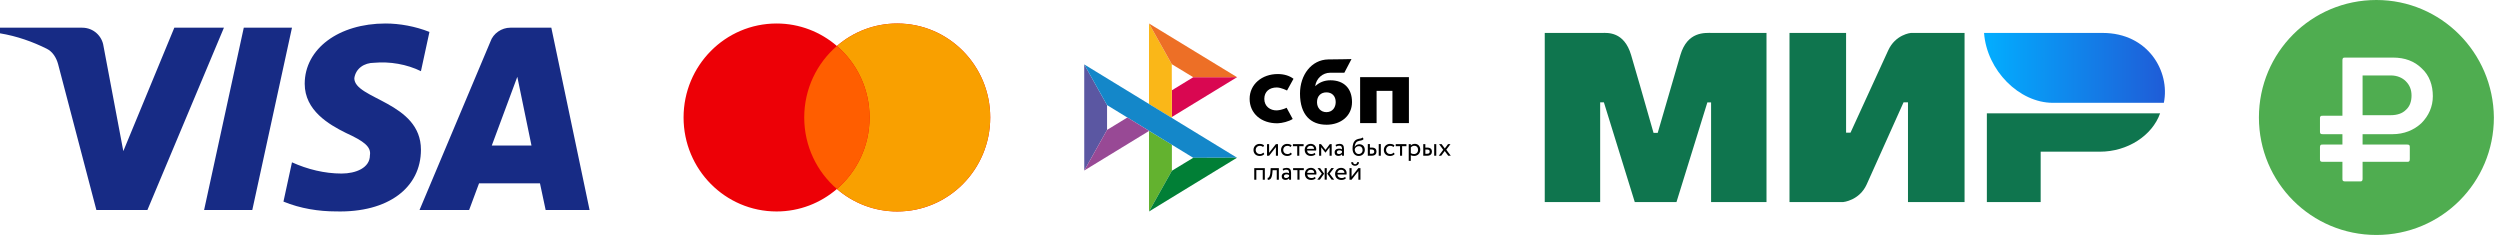 <?xml version="1.0" encoding="UTF-8"?> <svg xmlns="http://www.w3.org/2000/svg" width="266" height="25" viewBox="0 0 266 25" fill="none"><path fill-rule="evenodd" clip-rule="evenodd" d="M15.684 22.344H10.255L6.183 6.829C5.99 6.115 5.58 5.484 4.976 5.187C3.47 4.439 1.811 3.845 0 3.545V2.947H8.746C9.953 2.947 10.858 3.845 11.009 4.887L13.121 16.079L18.548 2.947H23.826L15.684 22.344ZM26.844 22.344H21.716L25.938 2.947H31.066L26.844 22.344ZM37.699 8.321C37.85 7.276 38.755 6.679 39.811 6.679C41.471 6.529 43.279 6.829 44.788 7.574L45.693 3.397C44.184 2.8 42.525 2.5 41.018 2.5C36.042 2.5 32.421 5.187 32.421 8.916C32.421 11.752 34.986 13.242 36.796 14.139C38.755 15.034 39.51 15.631 39.359 16.526C39.359 17.868 37.85 18.465 36.344 18.465C34.533 18.465 32.722 18.018 31.066 17.271L30.16 21.45C31.971 22.194 33.93 22.494 35.74 22.494C41.32 22.642 44.788 19.957 44.788 15.929C44.788 10.855 37.699 10.558 37.699 8.321ZM62.732 22.344L58.661 2.947H54.288C53.383 2.947 52.478 3.545 52.176 4.439L44.637 22.344H49.915L50.969 19.51H57.454L58.058 22.344H62.732ZM55.042 8.171L56.549 15.481H52.327L55.042 8.171Z" fill="#172B85"></path><path d="M95.466 2.5C100.93 2.5 105.361 6.977 105.361 12.5C105.361 18.023 100.93 22.5 95.466 22.5C93.015 22.5 90.774 21.598 89.046 20.107C87.317 21.598 85.078 22.5 82.628 22.5C77.162 22.5 72.732 18.023 72.732 12.5C72.732 6.977 77.162 2.5 82.628 2.5C85.077 2.5 87.317 3.402 89.046 4.892C90.774 3.401 93.015 2.5 95.466 2.5Z" fill="#ED0006"></path><path d="M95.465 2.5C100.93 2.5 105.361 6.977 105.361 12.5C105.361 18.023 100.93 22.5 95.465 22.5C93.015 22.5 90.775 21.598 89.046 20.107C91.173 18.273 92.523 15.547 92.523 12.5C92.523 9.453 91.173 6.726 89.046 4.892C90.775 3.401 93.015 2.5 95.465 2.5Z" fill="#F9A000"></path><path d="M89.046 4.893C91.173 6.727 92.523 9.453 92.523 12.5C92.523 15.547 91.173 18.273 89.046 20.107C86.92 18.273 85.57 15.547 85.57 12.5C85.57 9.453 86.92 6.727 89.046 4.893Z" fill="#FF5E00"></path><g clip-path="url(#clip0_26_801)"><path d="M149.908 8.208V13.098H148.156V9.668H146.469V13.098H144.717V8.208H149.906H149.908Z" fill="black"></path><path fill-rule="evenodd" clip-rule="evenodd" d="M141.123 13.273C142.691 13.273 143.854 12.315 143.854 10.862C143.854 9.408 142.995 8.542 141.559 8.542C140.897 8.542 140.351 8.775 139.938 9.175C140.036 8.347 140.738 7.74 141.514 7.74C141.693 7.74 143.039 7.737 143.039 7.737L143.799 6.285C143.799 6.285 142.111 6.323 141.325 6.323C139.532 6.355 138.32 7.98 138.32 9.955C138.32 12.255 139.501 13.27 141.123 13.27V13.273ZM141.133 9.828C141.715 9.828 142.119 10.21 142.119 10.862C142.119 11.448 141.76 11.932 141.133 11.933C140.533 11.933 140.13 11.485 140.13 10.872C140.13 10.22 140.533 9.828 141.133 9.828Z" fill="black"></path><path d="M136.895 11.462C136.895 11.462 136.483 11.7 135.864 11.745C135.154 11.767 134.522 11.318 134.522 10.525C134.522 9.732 135.08 9.307 135.847 9.307C136.317 9.307 136.939 9.632 136.939 9.632C136.939 9.632 137.394 8.8 137.629 8.383C137.198 8.057 136.623 7.878 135.954 7.878C134.266 7.878 132.96 8.975 132.96 10.517C132.96 12.058 134.189 13.148 135.954 13.117C136.447 13.098 137.129 12.925 137.544 12.66L136.895 11.465V11.462Z" fill="black"></path><path d="M115.361 6.853L117.79 11.183V13.823L115.364 18.143L115.361 6.853Z" fill="#5B57A2"></path><path d="M124.689 9.607L126.966 8.215L131.625 8.21L124.689 12.445V9.605V9.607Z" fill="#D90751"></path><path d="M124.676 6.828L124.689 12.56L122.253 11.068V2.5L124.676 6.828Z" fill="#FAB718"></path><path d="M131.623 8.212L126.964 8.217L124.676 6.828L122.253 2.5L131.623 8.212Z" fill="#ED6F26"></path><path d="M124.689 18.168V15.387L122.253 13.923V22.5L124.689 18.168Z" fill="#63B22F"></path><path d="M126.959 16.79L117.79 11.183L115.361 6.853L131.613 16.783L126.959 16.788V16.79Z" fill="#1487C9"></path><path d="M122.255 22.5L124.689 18.168L126.959 16.79L131.613 16.785L122.255 22.502V22.5Z" fill="#017F36"></path><path d="M115.364 18.143L122.273 13.923L119.95 12.502L117.79 13.822L115.364 18.143Z" fill="#984995"></path><path d="M134.522 16.39C134.468 16.458 134.398 16.51 134.313 16.543C134.226 16.578 134.134 16.597 134.04 16.597C133.947 16.597 133.855 16.582 133.768 16.552C133.689 16.523 133.617 16.478 133.557 16.422C133.497 16.363 133.45 16.295 133.42 16.218C133.386 16.133 133.37 16.043 133.371 15.953C133.371 15.863 133.386 15.78 133.42 15.702C133.45 15.623 133.495 15.555 133.552 15.498C133.609 15.44 133.676 15.397 133.751 15.362C133.828 15.328 133.913 15.31 134.005 15.31C134.105 15.31 134.197 15.322 134.283 15.347C134.366 15.372 134.438 15.413 134.498 15.472L134.396 15.645C134.346 15.6 134.288 15.567 134.224 15.545C134.164 15.525 134.1 15.515 134.037 15.517C133.98 15.517 133.926 15.528 133.875 15.548C133.823 15.568 133.776 15.598 133.738 15.637C133.697 15.677 133.664 15.723 133.644 15.775C133.621 15.828 133.609 15.888 133.609 15.955C133.609 16.022 133.621 16.083 133.646 16.137C133.669 16.19 133.702 16.237 133.743 16.275C133.783 16.313 133.831 16.343 133.886 16.363C133.941 16.383 133.998 16.393 134.06 16.393C134.135 16.393 134.206 16.378 134.264 16.348C134.323 16.32 134.374 16.282 134.42 16.233L134.525 16.392L134.522 16.39ZM134.811 16.568V15.335H135.033V16.255L135.755 15.335H135.978V16.57H135.755V15.65L135.033 16.57H134.811V16.568ZM137.45 16.39C137.395 16.458 137.323 16.512 137.243 16.543C137.156 16.578 137.064 16.597 136.971 16.597C136.877 16.597 136.785 16.582 136.698 16.552C136.62 16.523 136.548 16.478 136.487 16.422C136.427 16.363 136.38 16.295 136.35 16.218C136.317 16.133 136.3 16.043 136.302 15.953C136.302 15.863 136.317 15.78 136.35 15.702C136.382 15.623 136.427 15.555 136.482 15.498C136.539 15.44 136.606 15.397 136.681 15.362C136.762 15.327 136.849 15.308 136.935 15.31C137.036 15.31 137.128 15.322 137.213 15.347C137.298 15.372 137.368 15.413 137.429 15.472L137.325 15.645C137.275 15.6 137.216 15.567 137.153 15.545C137.093 15.525 137.029 15.515 136.966 15.517C136.854 15.517 136.747 15.56 136.666 15.637C136.626 15.677 136.594 15.723 136.573 15.775C136.549 15.828 136.538 15.888 136.538 15.955C136.538 16.022 136.551 16.083 136.574 16.137C136.598 16.19 136.631 16.237 136.671 16.275C136.711 16.313 136.76 16.343 136.815 16.363C136.87 16.383 136.927 16.393 136.989 16.393C137.066 16.393 137.133 16.378 137.193 16.348C137.251 16.32 137.303 16.282 137.348 16.233L137.454 16.392L137.45 16.39ZM137.564 15.333H138.704V15.553H138.246V16.568H138.024V15.553H137.566V15.333H137.564Z" fill="black"></path><path fill-rule="evenodd" clip-rule="evenodd" d="M139.744 16.555C139.829 16.528 139.899 16.488 139.961 16.433L139.894 16.262C139.854 16.298 139.799 16.328 139.732 16.353C139.665 16.378 139.592 16.39 139.51 16.39C139.388 16.39 139.286 16.358 139.206 16.293C139.125 16.228 139.082 16.137 139.072 16.02H140.035C140.045 15.977 140.048 15.928 140.048 15.872C140.048 15.787 140.033 15.712 140.001 15.642C139.973 15.575 139.931 15.513 139.878 15.463C139.824 15.413 139.761 15.373 139.692 15.348C139.62 15.32 139.543 15.307 139.466 15.307C139.363 15.307 139.271 15.325 139.191 15.358C139.115 15.39 139.047 15.437 138.99 15.495C138.935 15.553 138.891 15.623 138.865 15.698C138.835 15.778 138.819 15.865 138.821 15.95C138.821 16.047 138.838 16.135 138.87 16.215C138.9 16.292 138.947 16.362 139.005 16.418C139.064 16.475 139.132 16.518 139.216 16.548C139.304 16.58 139.398 16.595 139.493 16.593C139.578 16.593 139.664 16.58 139.746 16.553L139.744 16.555ZM139.181 15.605C139.249 15.543 139.341 15.512 139.456 15.512C139.565 15.512 139.652 15.542 139.716 15.6C139.779 15.658 139.812 15.738 139.817 15.842H139.059C139.069 15.752 139.112 15.667 139.181 15.607V15.605Z" fill="black"></path><path d="M140.352 15.333H140.555L141.036 15.945L141.492 15.333H141.69V16.568H141.467V15.668L141.034 16.242H141.026L140.576 15.668V16.568H140.354V15.335L140.352 15.333Z" fill="black"></path><path fill-rule="evenodd" clip-rule="evenodd" d="M142.293 15.337C142.226 15.355 142.161 15.382 142.103 15.418L142.161 15.593C142.211 15.568 142.263 15.547 142.313 15.53C142.363 15.512 142.429 15.503 142.506 15.503C142.567 15.503 142.616 15.513 142.654 15.533C142.693 15.552 142.721 15.58 142.74 15.612C142.758 15.643 142.771 15.687 142.78 15.735C142.786 15.783 142.79 15.837 142.79 15.893C142.745 15.862 142.693 15.84 142.638 15.83C142.584 15.82 142.531 15.813 142.477 15.813C142.41 15.813 142.348 15.823 142.29 15.84C142.231 15.857 142.18 15.882 142.139 15.915C142.098 15.948 142.064 15.99 142.041 16.038C142.016 16.09 142.004 16.148 142.004 16.207C142.004 16.327 142.039 16.422 142.109 16.488C142.18 16.555 142.273 16.588 142.389 16.588C142.492 16.588 142.576 16.57 142.639 16.535C142.703 16.498 142.753 16.457 142.79 16.41V16.57H142.997V15.813C142.997 15.652 142.962 15.528 142.89 15.44C142.82 15.353 142.694 15.308 142.517 15.308C142.439 15.308 142.363 15.32 142.292 15.338L142.293 15.337ZM142.664 16.337C142.614 16.373 142.547 16.39 142.465 16.39C142.394 16.39 142.337 16.372 142.298 16.337C142.258 16.3 142.24 16.253 142.24 16.195C142.24 16.16 142.246 16.132 142.261 16.105C142.277 16.078 142.298 16.058 142.322 16.042C142.348 16.025 142.377 16.012 142.407 16.005C142.439 15.997 142.472 15.993 142.506 15.993C142.616 15.993 142.709 16.02 142.786 16.075V16.232C142.75 16.272 142.708 16.308 142.663 16.338L142.664 16.337ZM144.96 14.898C145.005 14.878 145.046 14.843 145.087 14.792L144.966 14.618C144.936 14.66 144.899 14.688 144.861 14.705C144.819 14.722 144.776 14.733 144.732 14.742L144.69 14.748C144.654 14.755 144.615 14.762 144.572 14.768C144.503 14.782 144.438 14.802 144.374 14.83C144.274 14.873 144.194 14.932 144.134 15.005C144.074 15.078 144.025 15.162 143.993 15.253C143.96 15.347 143.938 15.442 143.926 15.54C143.915 15.64 143.91 15.735 143.91 15.827C143.91 15.945 143.925 16.052 143.957 16.147C143.988 16.242 144.032 16.323 144.089 16.388C144.147 16.455 144.216 16.505 144.298 16.542C144.379 16.578 144.471 16.595 144.573 16.595C144.667 16.595 144.756 16.577 144.834 16.543C144.909 16.512 144.98 16.465 145.036 16.407C145.093 16.35 145.138 16.282 145.168 16.205C145.2 16.128 145.217 16.047 145.217 15.962C145.217 15.868 145.204 15.785 145.177 15.71C145.152 15.638 145.113 15.573 145.062 15.517C145.01 15.462 144.948 15.42 144.878 15.392C144.801 15.362 144.719 15.347 144.635 15.347C144.582 15.347 144.53 15.353 144.48 15.367C144.431 15.38 144.383 15.4 144.339 15.427C144.296 15.452 144.257 15.482 144.222 15.517C144.189 15.552 144.16 15.59 144.14 15.635H144.135C144.14 15.578 144.147 15.52 144.159 15.46C144.172 15.4 144.189 15.343 144.214 15.29C144.237 15.237 144.269 15.187 144.306 15.143C144.346 15.098 144.396 15.063 144.453 15.04C144.515 15.012 144.578 14.99 144.645 14.978L144.689 14.97C144.732 14.962 144.774 14.955 144.814 14.947C144.868 14.935 144.916 14.922 144.961 14.902L144.96 14.898ZM144.177 16.083C144.155 16.013 144.145 15.94 144.147 15.867C144.157 15.825 144.174 15.785 144.197 15.748C144.221 15.712 144.252 15.678 144.289 15.648C144.371 15.583 144.475 15.548 144.578 15.55C144.709 15.55 144.807 15.59 144.876 15.67C144.944 15.75 144.98 15.85 144.98 15.972C144.98 16.032 144.968 16.085 144.95 16.135C144.911 16.235 144.834 16.313 144.736 16.355C144.685 16.377 144.63 16.388 144.568 16.388C144.507 16.388 144.45 16.377 144.398 16.352C144.346 16.327 144.301 16.292 144.264 16.248C144.226 16.2 144.197 16.143 144.179 16.085L144.177 16.083ZM146.919 15.332H146.696V16.567H146.919V15.332ZM145.535 15.332H145.757V15.702H145.963C146.059 15.702 146.138 15.713 146.202 15.738C146.265 15.762 146.315 15.793 146.354 15.833C146.392 15.872 146.419 15.918 146.434 15.97C146.449 16.022 146.457 16.073 146.457 16.13C146.457 16.187 146.449 16.238 146.431 16.292C146.414 16.345 146.384 16.39 146.345 16.432C146.305 16.473 146.253 16.507 146.185 16.532C146.118 16.557 146.036 16.57 145.937 16.57H145.535V15.335V15.332ZM145.757 15.908V16.36H145.919C146.029 16.36 146.11 16.34 146.153 16.302C146.198 16.263 146.22 16.207 146.22 16.133C146.22 16.06 146.197 16.002 146.151 15.963C146.105 15.925 146.028 15.905 145.921 15.905H145.755V15.908H145.757Z" fill="black"></path><path d="M148.39 16.39C148.336 16.458 148.266 16.51 148.181 16.543C148.094 16.578 148.002 16.597 147.908 16.597C147.815 16.597 147.723 16.582 147.636 16.552C147.557 16.523 147.485 16.478 147.425 16.422C147.365 16.363 147.318 16.295 147.288 16.218C147.255 16.133 147.238 16.043 147.24 15.953C147.24 15.863 147.255 15.78 147.288 15.702C147.318 15.623 147.363 15.555 147.42 15.498C147.477 15.44 147.544 15.397 147.621 15.362C147.701 15.327 147.788 15.308 147.875 15.31C147.975 15.31 148.067 15.322 148.152 15.347C148.238 15.372 148.308 15.413 148.368 15.472L148.266 15.645C148.216 15.6 148.157 15.567 148.094 15.545C148.034 15.525 147.97 15.515 147.907 15.517C147.85 15.517 147.796 15.528 147.744 15.548C147.693 15.568 147.646 15.598 147.607 15.637C147.567 15.677 147.536 15.723 147.514 15.775C147.49 15.828 147.479 15.888 147.479 15.955C147.479 16.022 147.49 16.083 147.515 16.137C147.539 16.19 147.572 16.237 147.612 16.275C147.653 16.313 147.701 16.343 147.756 16.363C147.811 16.383 147.868 16.393 147.93 16.393C148.005 16.393 148.074 16.378 148.134 16.348C148.192 16.32 148.244 16.282 148.289 16.233L148.395 16.392L148.39 16.39ZM148.503 15.333H149.643V15.553H149.185V16.568H148.963V15.553H148.505V15.333H148.503Z" fill="black"></path><path fill-rule="evenodd" clip-rule="evenodd" d="M150.11 15.333H149.888V17.117H150.11V16.51C150.155 16.54 150.209 16.56 150.27 16.573C150.332 16.587 150.397 16.593 150.463 16.593C150.561 16.593 150.65 16.575 150.73 16.542C150.807 16.508 150.877 16.462 150.936 16.402C150.994 16.342 151.038 16.272 151.068 16.19C151.098 16.108 151.115 16.022 151.115 15.928C151.115 15.835 151.101 15.752 151.074 15.677C151.049 15.605 151.009 15.537 150.959 15.48C150.909 15.423 150.847 15.38 150.777 15.352C150.702 15.318 150.62 15.303 150.536 15.305C150.449 15.305 150.367 15.322 150.29 15.355C150.214 15.388 150.153 15.428 150.11 15.478V15.333ZM150.265 15.562C150.329 15.528 150.397 15.512 150.473 15.512C150.538 15.512 150.595 15.522 150.647 15.542C150.697 15.562 150.738 15.592 150.775 15.63C150.81 15.668 150.837 15.713 150.854 15.767C150.872 15.82 150.881 15.877 150.881 15.938C150.881 16.005 150.869 16.065 150.85 16.12C150.832 16.173 150.802 16.22 150.765 16.262C150.727 16.302 150.68 16.333 150.628 16.355C150.571 16.378 150.509 16.39 150.446 16.39C150.386 16.39 150.329 16.383 150.275 16.37C150.217 16.353 150.162 16.328 150.112 16.295V15.683C150.152 15.637 150.204 15.597 150.267 15.563L150.265 15.562ZM152.82 15.333H152.597V16.568H152.82V15.333ZM151.434 15.333H151.656V15.703H151.862C151.959 15.703 152.037 15.715 152.101 15.74C152.164 15.763 152.215 15.795 152.253 15.835C152.291 15.873 152.318 15.92 152.333 15.972C152.348 16.023 152.357 16.075 152.357 16.132C152.357 16.188 152.348 16.24 152.33 16.293C152.313 16.347 152.283 16.392 152.245 16.433C152.205 16.475 152.153 16.508 152.084 16.533C152.017 16.558 151.935 16.572 151.837 16.572H151.434V15.337V15.333ZM151.658 15.91V16.362H151.82C151.93 16.362 152.011 16.342 152.054 16.303C152.099 16.265 152.121 16.208 152.121 16.135C152.121 16.062 152.098 16.003 152.052 15.965C152.006 15.927 151.929 15.907 151.822 15.907H151.656V15.91H151.658Z" fill="black"></path><path d="M153.885 15.928L154.359 16.568H154.087L153.719 16.068L153.346 16.568H153.087L153.56 15.94L153.116 15.333H153.388L153.727 15.8L154.072 15.333H154.331L153.883 15.928H153.885ZM134.356 18.093H133.674V19.122H133.452V17.888H134.578V19.122H134.356V18.093ZM135.841 18.107H135.403L135.389 18.315C135.374 18.492 135.352 18.633 135.324 18.74C135.294 18.848 135.257 18.932 135.215 18.99C135.174 19.048 135.123 19.088 135.068 19.108C135.01 19.13 134.948 19.14 134.888 19.138L134.871 18.925C134.894 18.925 134.923 18.92 134.955 18.907C134.986 18.893 135.016 18.862 135.047 18.817C135.077 18.77 135.103 18.703 135.127 18.617C135.15 18.53 135.167 18.415 135.175 18.273L135.199 17.888H136.07V19.123H135.847V18.107H135.841Z" fill="black"></path><path fill-rule="evenodd" clip-rule="evenodd" d="M136.663 17.89C136.591 17.91 136.526 17.937 136.472 17.972L136.531 18.147C136.581 18.122 136.633 18.1 136.683 18.083C136.733 18.065 136.798 18.057 136.875 18.057C136.937 18.057 136.986 18.067 137.024 18.085C137.063 18.103 137.091 18.132 137.109 18.163C137.129 18.197 137.141 18.238 137.149 18.287C137.156 18.335 137.159 18.388 137.159 18.445C137.114 18.413 137.063 18.392 137.007 18.383C136.954 18.373 136.9 18.367 136.847 18.367C136.78 18.367 136.718 18.377 136.66 18.393C136.601 18.41 136.549 18.435 136.509 18.468C136.467 18.502 136.434 18.543 136.411 18.592C136.385 18.643 136.374 18.702 136.374 18.76C136.374 18.88 136.409 18.975 136.479 19.042C136.549 19.108 136.643 19.142 136.758 19.142C136.862 19.142 136.945 19.123 137.009 19.088C137.073 19.052 137.123 19.01 137.159 18.963V19.123H137.368V18.367C137.368 18.207 137.333 18.082 137.261 17.993C137.191 17.905 137.066 17.862 136.889 17.862C136.813 17.862 136.737 17.872 136.663 17.892V17.89ZM137.036 18.89C136.986 18.927 136.919 18.943 136.837 18.943C136.763 18.943 136.708 18.925 136.67 18.89C136.63 18.853 136.611 18.807 136.611 18.748C136.611 18.713 136.618 18.685 136.635 18.658C136.65 18.632 136.671 18.612 136.695 18.595C136.718 18.578 136.748 18.565 136.78 18.558C136.812 18.55 136.845 18.547 136.879 18.547C136.989 18.547 137.083 18.573 137.159 18.628V18.785C137.123 18.825 137.081 18.862 137.036 18.892V18.89Z" fill="black"></path><path d="M137.586 17.887H138.726V18.105H138.268V19.12H138.046V18.105H137.587V17.885L137.586 17.887Z" fill="black"></path><path fill-rule="evenodd" clip-rule="evenodd" d="M139.764 19.108C139.849 19.082 139.919 19.041 139.981 18.986L139.914 18.815C139.874 18.852 139.819 18.882 139.752 18.907C139.685 18.932 139.612 18.943 139.53 18.943C139.408 18.943 139.306 18.912 139.226 18.846C139.145 18.782 139.102 18.69 139.092 18.573H140.055C140.065 18.53 140.068 18.482 140.068 18.425C140.068 18.34 140.053 18.265 140.021 18.195C139.993 18.128 139.951 18.067 139.898 18.017C139.844 17.966 139.781 17.927 139.712 17.902C139.64 17.873 139.563 17.86 139.486 17.86C139.383 17.86 139.291 17.878 139.211 17.912C139.135 17.943 139.067 17.99 139.01 18.048C138.955 18.107 138.911 18.177 138.885 18.252C138.855 18.332 138.84 18.418 138.841 18.503C138.841 18.6 138.858 18.688 138.89 18.768C138.921 18.846 138.967 18.915 139.025 18.971C139.084 19.028 139.154 19.072 139.236 19.102C139.324 19.133 139.418 19.148 139.513 19.148C139.597 19.148 139.68 19.135 139.766 19.108H139.764ZM139.201 18.157C139.269 18.095 139.361 18.063 139.476 18.063C139.592 18.063 139.672 18.093 139.736 18.15C139.799 18.208 139.832 18.288 139.838 18.392H139.079C139.089 18.302 139.132 18.216 139.201 18.155V18.157ZM140.179 17.887H140.459L140.889 18.482L140.431 19.12H140.158L140.64 18.48L140.18 17.885L140.179 17.887ZM140.944 17.887H141.166V19.12H140.944V17.887ZM141.961 19.12L141.471 18.48L141.929 17.885H141.653L141.222 18.48L141.686 19.12H141.962H141.961ZM142.977 19.108C143.062 19.082 143.132 19.041 143.194 18.986L143.127 18.815C143.087 18.852 143.032 18.882 142.965 18.907C142.898 18.932 142.825 18.943 142.743 18.943C142.621 18.943 142.519 18.912 142.439 18.846C142.358 18.782 142.315 18.69 142.305 18.573H143.268C143.278 18.53 143.281 18.482 143.281 18.425C143.281 18.34 143.266 18.265 143.234 18.195C143.206 18.128 143.164 18.067 143.111 18.017C143.057 17.966 142.994 17.927 142.925 17.902C142.853 17.873 142.776 17.86 142.699 17.86C142.596 17.86 142.504 17.878 142.424 17.912C142.348 17.943 142.28 17.99 142.223 18.048C142.168 18.107 142.124 18.177 142.098 18.252C142.068 18.332 142.052 18.418 142.054 18.503C142.054 18.6 142.071 18.688 142.103 18.768C142.133 18.846 142.18 18.915 142.238 18.971C142.297 19.028 142.365 19.072 142.449 19.102C142.537 19.133 142.631 19.148 142.726 19.148C142.811 19.148 142.897 19.133 142.979 19.108H142.977ZM142.414 18.157C142.482 18.095 142.574 18.063 142.689 18.063C142.798 18.063 142.885 18.093 142.948 18.15C143.012 18.208 143.045 18.288 143.05 18.392H142.292C142.302 18.302 142.345 18.216 142.414 18.155V18.157ZM144.186 17.471C144.055 17.471 143.983 17.4 143.972 17.255H143.763C143.763 17.31 143.773 17.36 143.791 17.408C143.809 17.455 143.836 17.495 143.871 17.528C143.906 17.561 143.951 17.588 144.003 17.608C144.055 17.628 144.115 17.638 144.186 17.638C144.249 17.638 144.306 17.628 144.356 17.608C144.406 17.588 144.448 17.561 144.485 17.528C144.52 17.495 144.548 17.455 144.568 17.408C144.588 17.361 144.598 17.311 144.598 17.255H144.391C144.381 17.398 144.313 17.471 144.189 17.471H144.186ZM143.585 17.887V19.122H143.808L144.53 18.201V19.122H144.752V17.887H144.53L143.808 18.806V17.887H143.585Z" fill="black"></path></g><path fill-rule="evenodd" clip-rule="evenodd" d="M170.463 3.503C171.053 3.5 172.805 3.342 173.547 5.846C174.047 7.534 174.843 10.297 175.936 14.138H176.381C177.553 10.089 178.358 7.325 178.796 5.846C179.546 3.316 181.421 3.503 182.17 3.503L187.956 3.503V21.5H182.059V10.894H181.664L178.377 21.5H173.94L170.653 10.886H170.258V21.5H164.361V3.503L170.463 3.503ZM196.423 3.503V14.117H196.894L200.892 5.389C201.668 3.652 203.323 3.503 203.323 3.503H209.029V21.5H203.009V10.886H202.539L198.619 19.614C197.842 21.343 196.11 21.5 196.11 21.5H190.403V3.503H196.423ZM229.836 12.055C228.996 14.435 226.359 16.139 223.44 16.139H217.127V21.5H211.402V12.055H229.836Z" fill="#0F754E"></path><path fill-rule="evenodd" clip-rule="evenodd" d="M223.716 3.504H211.102C211.402 7.51 214.853 10.94 218.425 10.94H230.234C230.915 7.61 228.569 3.504 223.716 3.504Z" fill="url(#paint0_linear_26_801)"></path><g clip-path="url(#clip1_26_801)"><path d="M254.381 8.027H251.379V12.255H254.381C255.055 12.255 255.607 12.071 255.974 11.703C256.403 11.336 256.587 10.784 256.587 10.171C256.587 9.559 256.403 9.069 255.974 8.64C255.607 8.272 255.055 8.027 254.381 8.027Z" fill="#4FAD50"></path><path d="M252.849 0C245.925 0 240.349 5.576 240.349 12.5C240.349 19.424 245.925 25 252.849 25C259.773 25 265.349 19.424 265.349 12.5C265.288 5.576 259.712 0 252.849 0ZM257.629 13.113C256.832 13.848 255.791 14.277 254.565 14.277H251.379V15.38H256.097C256.158 15.38 256.281 15.38 256.342 15.441C256.403 15.502 256.403 15.564 256.403 15.686V16.912C256.403 16.973 256.403 17.096 256.342 17.157C256.281 17.218 256.22 17.218 256.097 17.218H251.379V18.995C251.379 19.056 251.379 19.179 251.318 19.24C251.256 19.302 251.195 19.302 251.134 19.302H249.541C249.479 19.302 249.357 19.302 249.296 19.24C249.234 19.179 249.234 19.118 249.234 18.995V17.218H247.151C247.09 17.218 246.967 17.218 246.906 17.157C246.845 17.096 246.845 17.034 246.845 16.912V15.686C246.845 15.625 246.845 15.502 246.906 15.441C246.967 15.38 247.028 15.38 247.151 15.38H249.234V14.277H247.151C247.09 14.277 246.967 14.277 246.906 14.216C246.845 14.154 246.845 14.093 246.845 13.971V12.561C246.845 12.5 246.845 12.439 246.906 12.377C246.967 12.316 247.028 12.316 247.151 12.316H249.234V6.434C249.234 6.373 249.234 6.25 249.296 6.189C249.357 6.127 249.418 6.127 249.541 6.127H254.626C255.852 6.127 256.894 6.495 257.69 7.292C258.487 8.027 258.854 9.069 258.854 10.233C258.854 11.336 258.425 12.316 257.629 13.113Z" fill="#4FAD50"></path></g><defs><linearGradient id="paint0_linear_26_801" x1="230.349" y1="8.182" x2="211.102" y2="8.182" gradientUnits="userSpaceOnUse"><stop stop-color="#1F5CD7"></stop><stop offset="1" stop-color="#02AEFF"></stop></linearGradient><clipPath id="clip0_26_801"><rect width="39" height="20" fill="white" transform="translate(115.361 2.5)"></rect></clipPath><clipPath id="clip1_26_801"><rect width="25" height="25" fill="white" transform="translate(240.349)"></rect></clipPath></defs></svg> 